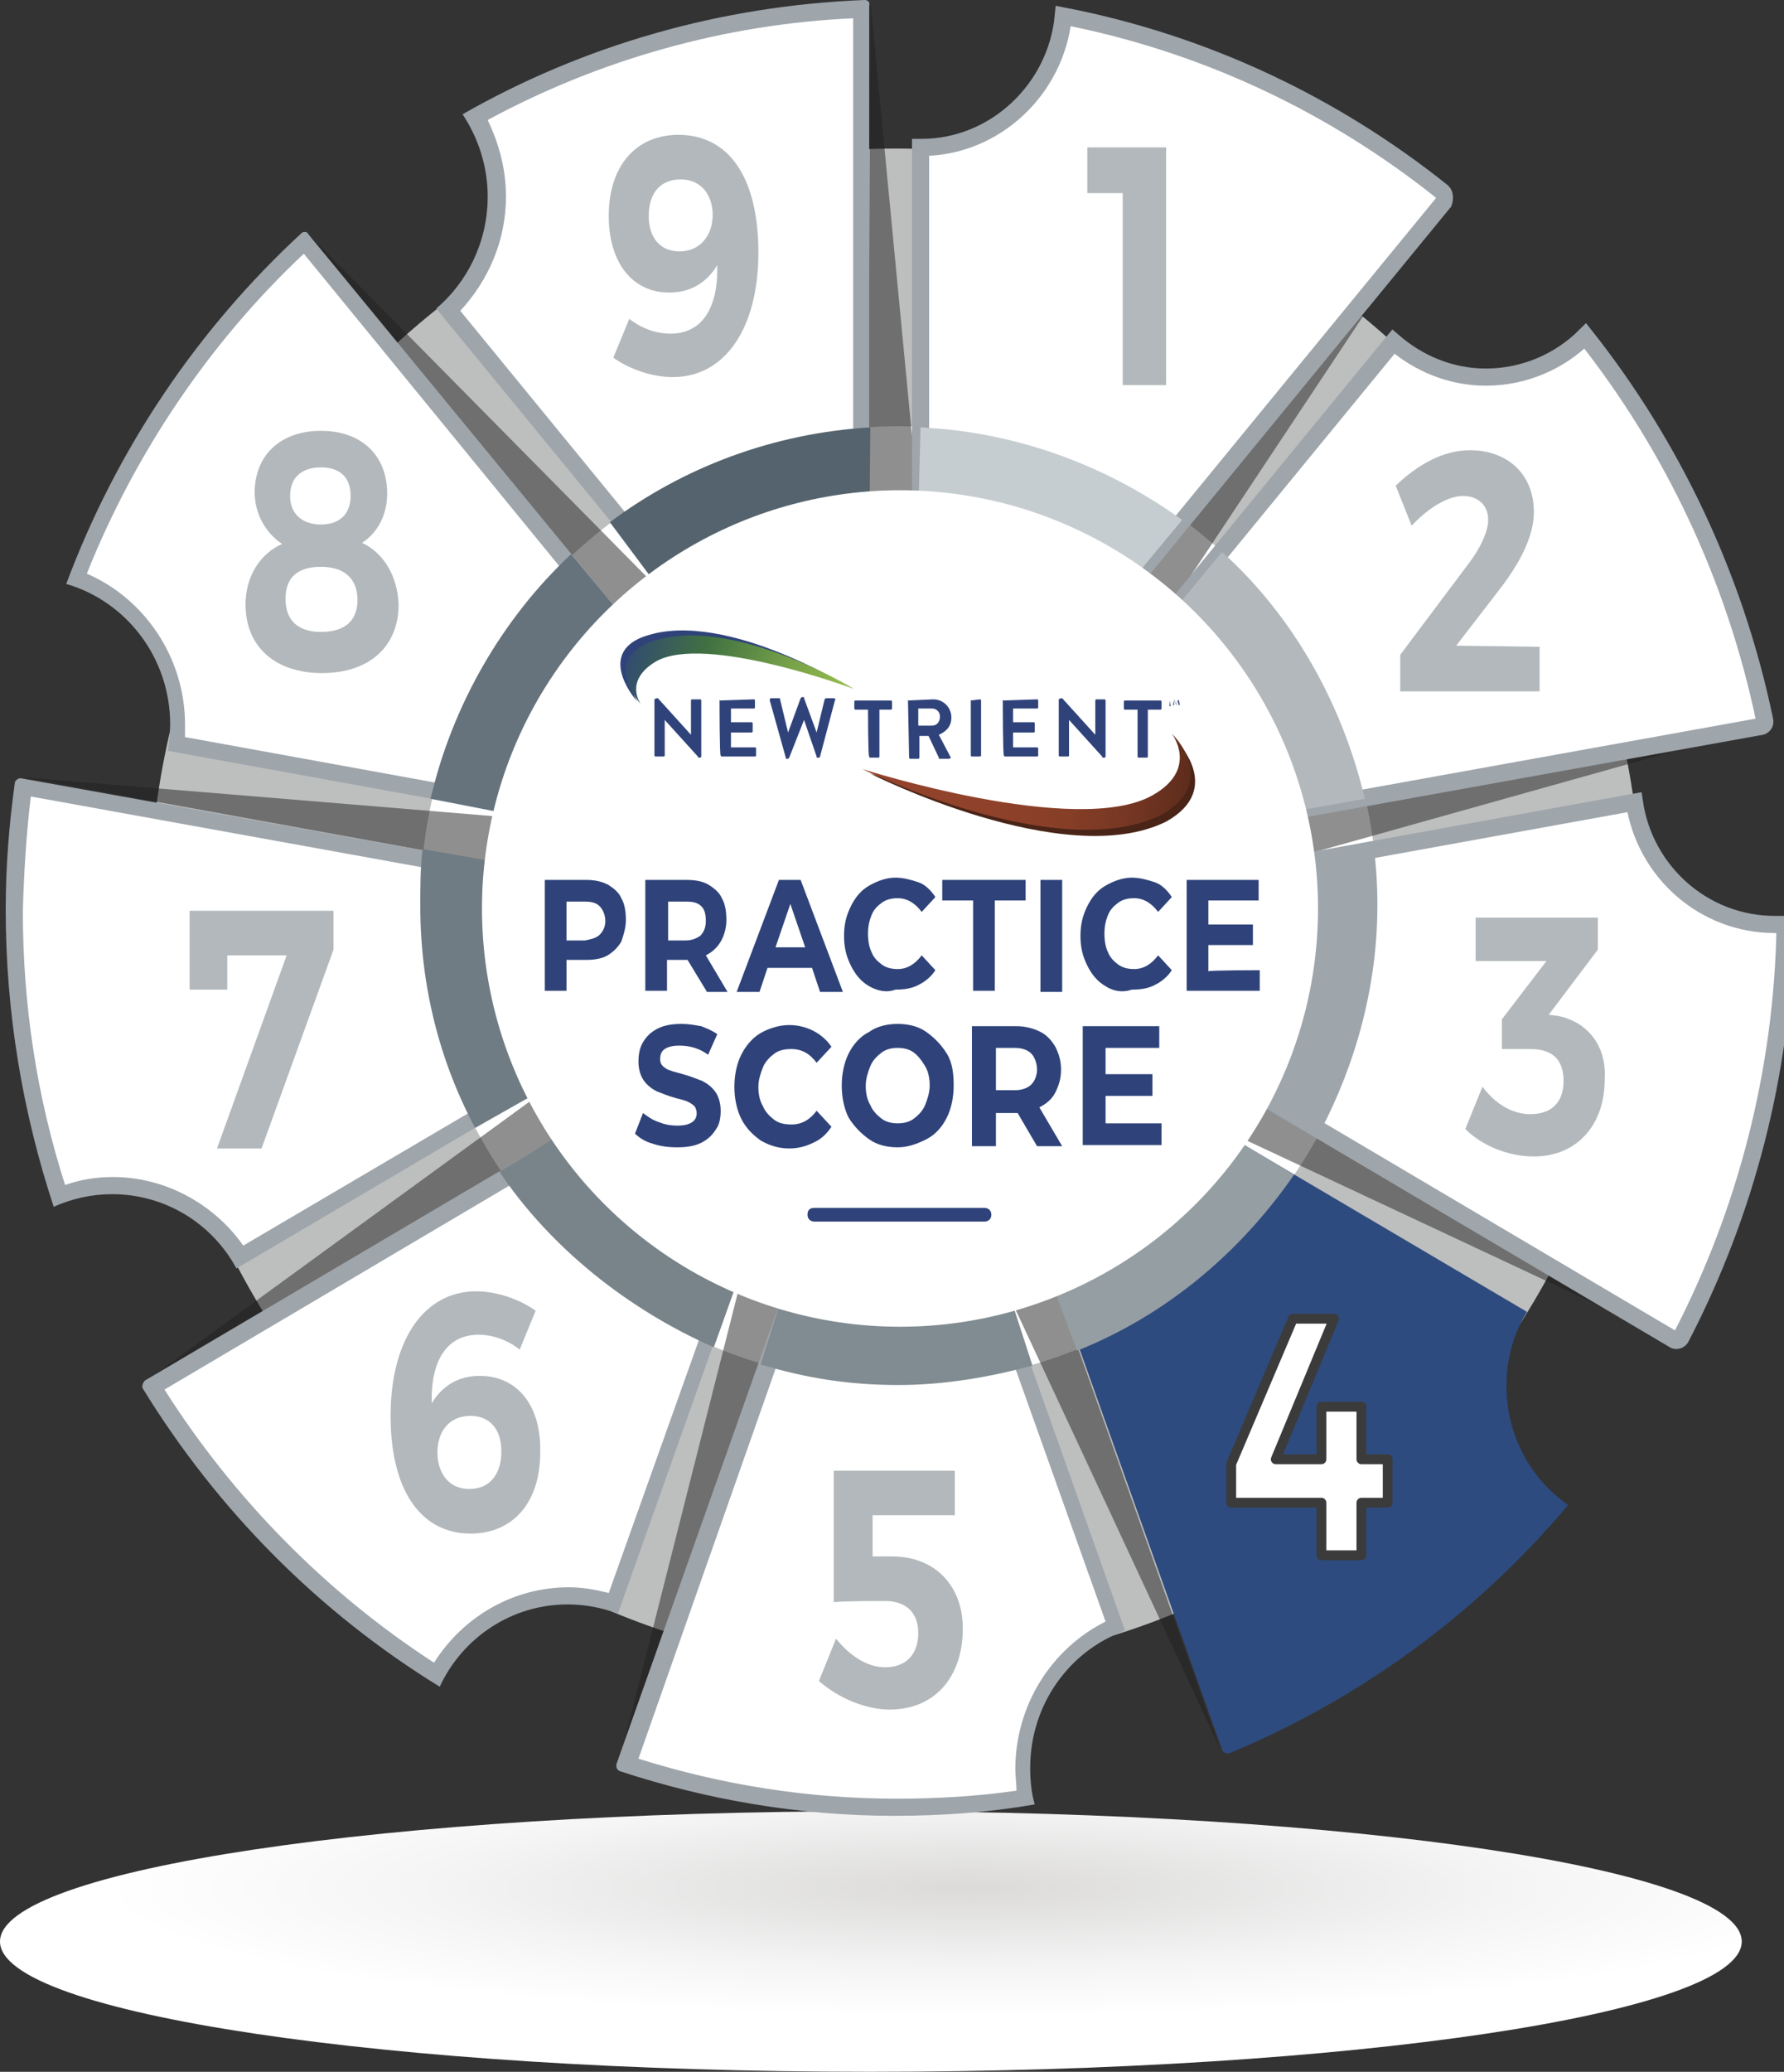 <?xml version="1.0" encoding="UTF-8"?>
<!-- Generator: Adobe Illustrator 27.2.0, SVG Export Plug-In . SVG Version: 6.00 Build 0)  -->
<svg xmlns="http://www.w3.org/2000/svg" xmlns:xlink="http://www.w3.org/1999/xlink" version="1.1" id="Layer_1" x="0px" y="0px" viewBox="0 0 156.2 181.3" style="enable-background:new 0 0 156.2 181.3;" xml:space="preserve">
<rect x="0" y="0" width="156.2" height="181.3" fill="#333333" stroke="none"/>
<style type="text/css">
	.st0{fill:url(#SVGID_1_);}
	.st1{fill:#BDBEBE;}
	.st2{fill:#FFFFFF;}
	.st3{opacity:0.5;fill:#232120;enable-background:new    ;}
	.st4{fill:#FFFFFF;stroke:#9EA5AB;stroke-width:1.5;stroke-miterlimit:10;}
	.st5{fill:#2E4B7F;}
	.st6{fill:#9EA5AB;}
	.st7{fill:#959EA3;}
	.st8{fill:#818C92;}
	.st9{fill:#C6CDD1;}
	.st10{fill:#B2B8BB;}
	.st11{fill:#54636D;}
	.st12{fill:#79848A;}
	.st13{fill:#66737D;}
	.st14{fill:#6F7C84;}
	.st15{fill:none;stroke:#3B3B3B;stroke-width:0.86;stroke-linecap:round;stroke-linejoin:round;}
	.st16{fill:#492417;}
	.st17{fill:url(#SVGID_00000052072624281647129870000003371590883360235429_);}
	.st18{fill:#2F437A;}
	.st19{fill:url(#SVGID_00000076596831871676830440000013599543158189636255_);}
</style>
<g>
	<g id="Layer_2_00000088117685739936921990000005377418124792690096_">
		<g id="Shadow_below_icon">
			
				<radialGradient id="SVGID_1_" cx="-1317.167" cy="13028.987" r="161.12" gradientTransform="matrix(0.47 0 0 7.000000e-02 703.9 -746.82)" gradientUnits="userSpaceOnUse">
				<stop offset="0" style="stop-color:#DCDBDA"></stop>
				<stop offset="2.000000e-02" style="stop-color:#DCDBDA"></stop>
				<stop offset="0.64" style="stop-color:#F5F5F5"></stop>
				<stop offset="1" style="stop-color:#FFFFFF"></stop>
			</radialGradient>
			<path class="st0" d="M152.5,169.9c0,6.3-34.2,11.4-76.3,11.4S0,176.2,0,169.9s34.1-11.4,76.3-11.4S152.5,163.6,152.5,169.9     L152.5,169.9z"></path>
		</g>
		<g id="Gray_back_circle">
			<path class="st1" d="M78.4,13c-36.1,0-65.3,29.8-65.3,66.5S42.3,146,78.4,146s65.3-29.8,65.3-66.5S114.4,13,78.4,13z"></path>
			<ellipse class="st2" cx="78.7" cy="79.2" rx="41.9" ry="41.9"></ellipse>
		</g>
		<g id="Shadows_under_spokes">
			<g>
				<path class="st3" d="M12.3,121.2l40.8-24.1l0,0c-0.8-1.3-1.7-2.6-2.2-4L12.3,121.2z"></path>
			</g>
			<g>
				<path class="st3" d="M54.2,154.2l16.2-45.3l0,0c-1.5-0.5-2.9-0.9-4.3-1.7L54.2,154.2L54.2,154.2z"></path>
			</g>
			<g>
				<path class="st3" d="M106.9,153.2l-16.1-45.3l0,0c-1.5,0.5-2.9,1.2-4.4,1.4C86.5,109.3,106.9,153.2,106.9,153.2z"></path>
			</g>
			<g>
				<path class="st3" d="M146.3,117.2L106,93.3l0,0c-0.8,1.3-1.5,2.7-2.4,3.9L146.3,117.2L146.3,117.2z"></path>
			</g>
			<g>
				<path class="st3" d="M154.2,63.6l-46,8.2l0,0c0.3,1.6,0.7,3,0.7,4.5L154.2,63.6L154.2,63.6z"></path>
			</g>
			<g>
				<path class="st3" d="M27,20.5l30.2,36.8c1.2-1,2-2.2,3.3-2.9L27,20.5z"></path>
			</g>
			<g>
				<path class="st3" d="M1.8,68L48,76.4l0,0c0.3-1.5,0.4-3.1,1-4.5L1.8,68z"></path>
			</g>
			<g>
				<path class="st3" d="M126.1,17.5L96,54.5l0,0c1.2,1,2.4,2.1,3.4,3.2L126.1,17.5L126.1,17.5z"></path>
			</g>
			<g>
				<path class="st3" d="M76.2,0L76,48.8h0.2c1.6,0,3.2,0.1,4.7,0.3L76.2,0z"></path>
			</g>
		</g>
		<g id="Spokes">
			<path class="st4" d="M126.3,16.8c-9.5-7.6-20.8-13-33.2-15.4c-0.6,6.4-6,11.5-12.4,11.5h-0.1v29.8c0,0.3,0.2,0.5,0.5,0.6     c6.7,0.5,12.9,2.9,18.1,6.7c0.2,0.2,0.6,0.1,0.8-0.1l26.4-32.2C126.5,17.4,126.5,17,126.3,16.8L126.3,16.8z"></path>
			<path class="st4" d="M154.5,63c-2.6-12.5-8.1-24-15.7-33.6c-2.2,2.2-5.3,3.6-8.7,3.6c-3.1,0-5.9-1.2-8.1-3.1l-18.7,22.8     c-0.2,0.2-0.2,0.6,0,0.8c4.6,4.6,8,10.5,9.6,17c0.1,0.3,0.3,0.5,0.6,0.4l40.5-7.3C154.4,63.6,154.6,63.3,154.5,63L154.5,63z"></path>
			<path class="st4" d="M155.4,80.9c-6.2,0-11.4-4.6-12.3-10.7l-28.7,5.2c-0.3,0.1-0.5,0.3-0.5,0.6c0.1,1.2,0.2,2.4,0.2,3.6     c0,5.7-1.3,11-3.5,15.8c-0.1,0.3,0,0.6,0.2,0.7l35.7,21.1c0.2,0.2,0.6,0.1,0.7-0.2c5.6-10.8,8.9-23.1,9.1-36.1     C155.9,80.9,155.6,80.9,155.4,80.9L155.4,80.9z"></path>
			<path class="st5" d="M131.9,121.3c0-2.4,0.6-4.6,1.8-6.5L108.6,100c-0.2-0.2-0.6-0.1-0.7,0.2c-3.7,5.5-8.8,9.9-14.7,12.6     c-0.3,0.1-0.4,0.4-0.3,0.7l14.1,39.6c0.1,0.3,0.4,0.4,0.7,0.3c11.5-4.8,21.6-12.2,29.6-21.7C134,129.4,131.9,125.6,131.9,121.3     L131.9,121.3z"></path>
			<g>
				<path class="st2" d="M78.4,158.1c-8.1,0-16-1.3-23.6-3.8l13.9-39.2c3.1,0.9,6.3,1.3,9.6,1.3s6.5-0.4,9.6-1.3l9.6,27.1      c-4.9,2.1-8.1,7-8.1,12.5c0,0.8,0.1,1.7,0.2,2.6C86,157.8,82.2,158.1,78.4,158.1L78.4,158.1z"></path>
				<path class="st6" d="M69.2,116.1c3,0.8,6.1,1.2,9.2,1.2s6.2-0.4,9.2-1.2l9.2,25.8c-4.8,2.4-7.9,7.4-7.9,12.9      c0,0.6,0.1,1.3,0.1,1.9c-3.5,0.5-7,0.7-10.5,0.7c-7.7,0-15.3-1.2-22.6-3.5L69.2,116.1 M88.1,114.4c0,0-0.1,0-0.2,0      c-3.1,0.9-6.3,1.3-9.6,1.3s-6.6-0.5-9.6-1.3c-0.1,0-0.1,0-0.2,0c-0.2,0-0.4,0.2-0.5,0.4l-14,39.5c-0.1,0.3,0,0.6,0.3,0.7      c7.6,2.5,15.7,3.9,24,3.9c4.2,0,8.3-0.3,12.3-1c-0.3-1-0.4-2.1-0.4-3.2c0-5.6,3.5-10.3,8.3-12l-9.9-27.9      C88.6,114.5,88.4,114.4,88.1,114.4L88.1,114.4L88.1,114.4z"></path>
			</g>
			<g>
				<path class="st2" d="M38.2,146.5c-10-6.3-18.6-15-24.9-25.2l35.3-20.8c3.7,5.5,8.8,9.9,14.8,12.7l-9.6,27.1      c-1.3-0.4-2.6-0.6-4-0.6C44.9,139.6,40.6,142.3,38.2,146.5L38.2,146.5z"></path>
				<path class="st6" d="M48.4,101.5c3.6,5.2,8.5,9.3,14.1,12.1l-9.2,25.8c-1.2-0.3-2.3-0.5-3.5-0.5c-4.8,0-9.2,2.5-11.8,6.6      c-9.4-6.1-17.5-14.3-23.6-23.9L48.4,101.5 M48.6,99.7c-0.1,0-0.2,0-0.3,0.1l-35.6,21c-0.2,0.2-0.3,0.5-0.2,0.7      c6.5,10.6,15.4,19.6,26,26.1c2-4.3,6.3-7.2,11.2-7.2c1.6,0,3,0.3,4.4,0.8l9.9-27.9c0.1-0.3,0-0.6-0.3-0.7      c-6-2.8-11-7.2-14.7-12.6C49,99.8,48.8,99.7,48.6,99.7L48.6,99.7z"></path>
			</g>
			<g>
				<path class="st2" d="M21.1,110c-2.4-3.9-6.6-6.2-11.2-6.2c-1.6,0-3.2,0.3-4.6,0.9c-2.6-8.1-4-16.4-4-25c0-3.6,0.2-7.2,0.7-10.7      l40.1,7.2C42,77.3,42,78.4,42,79.6c0,5.6,1.2,10.9,3.5,16L21.1,110L21.1,110z"></path>
				<path class="st6" d="M2.7,69.7l38.7,7c-0.1,1-0.1,1.9-0.1,2.9c0,5.5,1.1,10.7,3.3,15.7L21.3,109c-2.6-3.7-6.9-6-11.4-6      c-1.4,0-2.8,0.2-4.2,0.7C3.2,95.9,2,87.9,2,79.7C2.1,76.3,2.3,73,2.7,69.7 M1.8,68.1c-0.2,0-0.5,0.2-0.5,0.4      c-0.5,3.6-0.8,7.3-0.8,11.1c0,9.1,1.5,17.8,4.2,26c1.6-0.7,3.3-1.1,5.1-1.1c4.7,0,8.8,2.6,10.9,6.5L46,96.1      c0.2-0.2,0.3-0.5,0.2-0.7c-2.2-4.8-3.5-10.1-3.5-15.8c0-1.2,0.1-2.4,0.2-3.6c0-0.3-0.2-0.6-0.5-0.6L1.8,68.1      C1.9,68.1,1.9,68.1,1.8,68.1L1.8,68.1z"></path>
			</g>
			<g>
				<path class="st2" d="M39.2,27.1c2.7-2.6,4.2-6.1,4.2-9.9c0-2.5-0.7-4.9-1.9-7c10.3-5.8,22-9,33.8-9.5v41.7      c-6.5,0.5-12.8,2.9-18.1,6.7C57.3,49.2,39.2,27.1,39.2,27.1z"></path>
				<path class="st6" d="M74.7,1.6v40.2c-6.2,0.6-12.1,2.8-17.2,6.4l-17.2-21c2.5-2.7,4-6.2,4-10c0-2.4-0.6-4.6-1.6-6.7      C52.5,5.2,63.5,2.1,74.7,1.6 M75.7,0L75.7,0C63,0.5,51,4,40.5,10c1.4,2.1,2.2,4.6,2.2,7.2c0,4-1.8,7.5-4.5,9.8l18.7,22.8      C57,50,57.1,50,57.3,50c0.1,0,0.2,0,0.3-0.1c5.2-3.8,11.4-6.2,18-6.7c0.3,0,0.5-0.3,0.5-0.6V0.5C76.2,0.2,76,0,75.7,0L75.7,0      L75.7,0z"></path>
			</g>
			<g>
				<path class="st2" d="M15.4,65.2c0.1-0.6,0.1-1.2,0.1-1.7c0-5.7-3.6-10.9-8.9-12.8c4.3-11.2,11.2-21.4,20-29.5l26.2,31.9      c-4.7,4.7-8,10.6-9.7,17.1L15.4,65.2L15.4,65.2z"></path>
				<path class="st6" d="M26.6,22.2L51.8,53c-4.4,4.6-7.5,10.2-9.2,16.3l-26.4-4.8c0-0.4,0-0.8,0-1.1c0-5.8-3.5-11-8.6-13.2      C11.8,39.7,18.3,30,26.6,22.2 M26.7,20.3c-0.1,0-0.2,0-0.3,0.1c-9.1,8.4-16.2,18.9-20.6,30.7c5.2,1.5,9.1,6.4,9.1,12.3      c0,0.8-0.1,1.6-0.2,2.3l28.6,5.2h0.1c0.2,0,0.5-0.2,0.5-0.4c1.6-6.6,5-12.4,9.6-17c0.2-0.2,0.2-0.5,0-0.8L27,20.5      C26.9,20.3,26.8,20.3,26.7,20.3L26.7,20.3L26.7,20.3z"></path>
			</g>
		</g>
		<g id="Gray_tips">
			<g>
				<path class="st7" d="M94.3,118.2c7.8-3.1,14.3-8.6,19-15.4l-9.8-5.9c-3.4,4.9-7.6,8.3-13.2,10.6L94.3,118.2z"></path>
				<path class="st6" d="M109.2,79.3c0,5-1.2,9.8-3.4,13.9l9.8,5.8c3.1-5.9,5-12.7,5-19.8c0-1.7-0.1-3.3-0.3-4.9L109,76      C109.2,77.1,109.2,78.2,109.2,79.3L109.2,79.3z"></path>
				<path class="st8" d="M78.6,109.8c-3,0-5.9-0.4-8.6-1.2l-3.4,10.8c4,1.2,7.7,1.8,12.1,1.8c4,0,8-0.7,11.7-1.7l-3.5-10.8      C84.2,109.4,81.4,109.8,78.6,109.8z"></path>
				<path class="st9" d="M80.3,48.8c5.9,0.3,11.3,2.3,15.9,5.5l7.3-8.8c-6.5-4.7-14.4-7.7-22.9-8.1L80.3,48.8z"></path>
				<path class="st10" d="M119.5,69.9c-2-8.4-6.3-16-12.5-21.6c0,0-7.4,8.9-7.4,9c4.1,3.8,7.2,9,8.7,14.6L119.5,69.9L119.5,69.9z"></path>
				<path class="st11" d="M76.2,37.4c-8.5,0.5-16.4,3.5-22.8,8.3l6.8,9.1c4.4-3.3,10-5.5,15.9-6L76.2,37.4z"></path>
				<path class="st12" d="M43.7,102.5c4.5,6.7,11.3,12.1,18.8,15.4l3.9-10.9c-4.9-2.3-9.8-6.1-12.9-10.5      C53.5,96.5,43.8,102.6,43.7,102.5L43.7,102.5z"></path>
				<path class="st13" d="M50,48.5c-6,5.6-10.4,13.2-12.3,21.4L49,72.1c1.3-5.6,4.4-10.9,8.3-14.8L50,48.5L50,48.5z"></path>
				<path class="st14" d="M48.2,79.3c0-1.1,0-2,0.2-3l-11.4-2c-0.2,1.5-0.2,3.5-0.2,5c0,7,1.7,13.6,4.8,19.4l9.9-5.6      C49.4,89,48.2,84.3,48.2,79.3L48.2,79.3z"></path>
			</g>
		</g>
		<g id="Numbers">
			<path class="st10" d="M59.4,11.8c-3.7,0-6.1,2.7-6.1,7.1c0,4,2,6.7,5.3,6.7c1.9,0,3.3-0.9,4.2-2.4c0.1,3.7-1.3,6-4.1,6     c-1.3,0-2.6-0.5-3.6-1.3l-1.4,3.4c1.4,1,3.4,1.7,5.2,1.7c4.6,0,7.5-4.3,7.5-10.9S63.8,11.8,59.4,11.8L59.4,11.8z M59.5,22     c-1.7,0-2.7-1.2-2.7-3.1c0-2.1,1.1-3.2,2.8-3.2c1.9,0,2.8,1.5,2.8,3.1C62.4,20.6,61.3,22,59.5,22L59.5,22z"></path>
			<path class="st10" d="M31.7,47.5c1.4-0.9,2.2-2.5,2.2-4.3c0-3.4-2.3-5.5-5.8-5.5s-5.8,2.1-5.8,5.4c0,1.8,0.9,3.5,2.4,4.5     c-2,0.9-3.2,2.9-3.2,5.3c0,3.7,2.6,6,6.7,6s6.7-2.3,6.7-6C34.8,50.4,33.6,48.4,31.7,47.5L31.7,47.5z M28.1,40.9     c1.7,0,2.6,0.9,2.6,2.5s-1,2.5-2.6,2.5s-2.7-0.9-2.7-2.5S26.4,40.9,28.1,40.9z M28.1,55.3c-2,0-3.1-1-3.1-2.9s1.1-2.8,3.1-2.8     s3.2,1,3.2,2.9S30.1,55.3,28.1,55.3L28.1,55.3z"></path>
			<polygon class="st10" points="16.6,79.7 16.6,86.6 19.9,86.6 19.9,83.6 25.1,83.6 19,100.5 22.9,100.5 29.2,83.1 29.2,79.7         "></polygon>
			<path class="st10" d="M42,120.4c-1.9,0-3.3,0.9-4.2,2.4c-0.1-3.7,1.3-6,4.1-6c1.3,0,2.6,0.5,3.6,1.3l1.4-3.4     c-1.4-1-3.4-1.7-5.2-1.7c-4.6,0-7.5,4.3-7.5,10.9c0,6.6,2.7,10.3,7,10.3c3.7,0,6.1-2.7,6.1-7.1C47.4,123,45.3,120.4,42,120.4     L42,120.4z M41.1,130.3c-1.9,0-2.8-1.5-2.8-3.2c0-1.8,1-3.2,2.9-3.2c1.7,0,2.7,1.2,2.7,3.1C43.9,129.1,42.8,130.3,41.1,130.3z"></path>
			<path class="st10" d="M78.1,136.2h-1.7v-3.6h7.2v-3.9H73v11.5c1.1-0.1,3.6-0.1,4.5-0.1c1.8,0,2.9,1,2.9,2.8c0,1.9-1.1,3-2.9,3     c-1.5,0-3-0.9-4.3-2.5l-1.5,3.7c1.7,1.5,4.1,2.5,6.2,2.5c3.9,0,6.4-2.8,6.4-7.1C84.3,138.8,81.9,136.2,78.1,136.2L78.1,136.2z"></path>
			<polygon class="st2" points="119.2,127.7 119.2,123.1 115.7,123.1 115.7,127.7 111.7,127.7 116.8,115.4 113.2,115.4 107.8,128.1      107.8,131.5 115.7,131.5 115.7,136.1 119.2,136.1 119.2,131.5 121.5,131.5 121.5,127.7    "></polygon>
			<polygon class="st15" points="119.2,127.7 119.2,123.1 115.7,123.1 115.7,127.7 111.7,127.7 116.8,115.4 113.2,115.4      107.8,128.1 107.8,131.5 115.7,131.5 115.7,136.1 119.2,136.1 119.2,131.5 121.5,131.5 121.5,127.7    "></polygon>
			<path class="st10" d="M136.4,88.9l-0.8-0.1l4.3-5.7v-2.8h-10.7v3.8h6.2l-3.9,5.1v2.6h2.5c1.9,0,2.9,0.9,2.9,2.8     c0,1.8-1,2.9-2.9,2.9c-1.5,0-3-0.8-4.2-2.4l-1.5,3.7c1.5,1.5,3.8,2.4,6,2.4c3.8,0,6.2-2.8,6.2-6.7     C140.7,91.4,138.9,89.4,136.4,88.9L136.4,88.9z"></path>
			<path class="st10" d="M127.5,56.5l3.7-4.8c1.8-2.3,3.1-4.7,3.1-6.9c0-3.3-2.3-5.4-5.6-5.4c-2.3,0-4.5,1.2-6.5,3.1l1.4,3.5     c1.5-1.6,3.2-2.6,4.5-2.6c1.3,0,2.2,0.8,2.2,2.1c0,1-0.7,2.5-1.7,3.8l-6,8v3.2h12.2v-3.9L127.5,56.5L127.5,56.5z"></path>
			<polygon class="st10" points="95.2,12.9 95.2,16.9 98.3,16.9 98.3,33.7 102.1,33.7 102.1,12.9    "></polygon>
		</g>
		<g id="White_circle_under_title">
			<circle class="st2" cx="78.8" cy="79.5" r="36.6"></circle>
		</g>
		<g id="Logo_Title">
			<g>
				<g>
					<path class="st16" d="M76.2,67.7c0,0,17,8.6,25.9,4.2c5.2-2.9,0.8-7.2,0.8-7.2s2.4,3.2-1.6,5.5C95.9,74.1,76.2,67.7,76.2,67.7z       "></path>
					
						<linearGradient id="SVGID_00000159428425077441452060000010335144592388478114_" gradientUnits="userSpaceOnUse" x1="157.848" y1="643.49" x2="129.278" y2="640.88" gradientTransform="matrix(1.02 1.424188e-03 1.424194e-03 1.02 -54.561 -587.338)">
						<stop offset="0" style="stop-color:#492417"></stop>
						<stop offset="0.14" style="stop-color:#622E1D"></stop>
						<stop offset="0.3" style="stop-color:#773723"></stop>
						<stop offset="0.47" style="stop-color:#863E27"></stop>
						<stop offset="0.68" style="stop-color:#8F412A"></stop>
						<stop offset="1" style="stop-color:#92432B"></stop>
					</linearGradient>
					<path style="fill:url(#SVGID_00000159428425077441452060000010335144592388478114_);" d="M75.5,67.3c0,0,17.1,8.5,26.2,4       c5.2-3,0.9-7.1,0.9-7.1s2.4,3.1-1.7,5.4C94.3,73.3,75.5,67.3,75.5,67.3z"></path>
				</g>
				<g>
					<path class="st18" d="M74.3,60.1c0,0-11.6-7.2-18.4-4.2c-3.5,1.7-0.1,5.5-0.1,5.5s-1.7-2.4,1.1-3.9       C60.7,54.9,74.3,60.1,74.3,60.1z"></path>
					
						<linearGradient id="SVGID_00000016070773716432443110000016446051442708788884_" gradientUnits="userSpaceOnUse" x1="71.32" y1="635.331" x2="93.16" y2="641.481" gradientTransform="matrix(1 -1.745328e-03 -1.919874e-03 1 -16.51 -578.258)">
						<stop offset="0" style="stop-color:#2F437A"></stop>
						<stop offset="0.34" style="stop-color:#407042"></stop>
						<stop offset="0.37" style="stop-color:#447442"></stop>
						<stop offset="0.65" style="stop-color:#739E48"></stop>
						<stop offset="0.87" style="stop-color:#91B84B"></stop>
						<stop offset="1" style="stop-color:#9CC24D"></stop>
					</linearGradient>
					<path style="fill:url(#SVGID_00000016070773716432443110000016446051442708788884_);" d="M74.8,60.3c0,0-11.5-7-18.4-3.9       c-3.5,1.9-0.3,5.2-0.3,5.2s-1.5-2,1.3-3.7C61.7,55.4,74.8,60.3,74.8,60.3z"></path>
				</g>
				<g>
					<path class="st18" d="M57.3,61.2C57.3,61.1,57.4,61.1,57.3,61.2l0.2-0.1h0.1l2.9,3.2l0,0v-3c0-0.1,0.1-0.1,0.1-0.1h0.7       c0.1,0,0.1,0.1,0.1,0.1v4.9c0,0.1-0.1,0.1-0.1,0.1h-0.1c0,0-0.1,0-0.1-0.1L58.2,63l0,0v3.1c0,0.1-0.1,0.1-0.1,0.1h-0.7       c-0.1,0-0.1-0.1-0.1-0.1L57.3,61.2L57.3,61.2z"></path>
					<path class="st18" d="M63,61.3C63,61.2,63.1,61.2,63,61.3l3-0.1c0.1,0,0.1,0.1,0.1,0.1v0.6C66.1,62,66,62,66,62h-2v1.2h1.8       c0.1,0,0.1,0.1,0.1,0.1V64c0,0.1-0.1,0.1-0.1,0.1H64v1.3h2.1c0.1,0,0.1,0.1,0.1,0.1v0.6c0,0.1-0.1,0.1-0.1,0.1h-2.9       c-0.1,0-0.1-0.1-0.1-0.1C63,66.2,63,61.3,63,61.3z"></path>
					<path class="st18" d="M67.4,61.3c0-0.1,0-0.2,0.1-0.2h0.7c0.1,0,0.1,0,0.1,0.1l0.7,2.9l0,0l1.1-3l0.1-0.1h0.1       c0.1,0,0.1,0,0.1,0.1l1.1,3l0,0l0.7-2.9l0.1-0.1H73c0.1,0,0.2,0.1,0.1,0.2l-1.3,4.9c0,0.1-0.1,0.1-0.1,0.1h-0.1       c-0.1,0-0.1,0-0.1-0.1L70.4,63l0,0l-1.3,3.3L69,66.4h-0.1c-0.1,0-0.1,0-0.1-0.1L67.4,61.3L67.4,61.3z"></path>
					<path class="st18" d="M76,62.1h-1.1c-0.1,0-0.1-0.1-0.1-0.1v-0.6c0-0.1,0.1-0.1,0.1-0.1H78c0.1,0,0.1,0.1,0.1,0.1V62       c0,0.1-0.1,0.1-0.1,0.1h-1v4.1c0,0.1-0.1,0.1-0.1,0.1h-0.7c-0.1,0-0.1-0.1-0.1-0.1C76,66.2,76,62.1,76,62.1z"></path>
					<path class="st18" d="M79.5,61.3C79.5,61.2,79.6,61.2,79.5,61.3l2.2-0.1c0.9,0,1.6,0.7,1.6,1.6c0,0.7-0.4,1.2-1.1,1.5l1,1.9       c0.1,0.1,0,0.2-0.1,0.2h-0.8c-0.1,0-0.1,0-0.1-0.1l-0.9-1.9h-0.8v1.9c0,0.1-0.1,0.1-0.1,0.1h-0.7c-0.1,0-0.1-0.1-0.1-0.1       L79.5,61.3L79.5,61.3z M81.6,63.5c0.4,0,0.7-0.3,0.7-0.8c0-0.4-0.3-0.7-0.7-0.7h-1.2v1.5H81.6z"></path>
					<path class="st18" d="M85,61.3C85,61.2,85.1,61.2,85,61.3l0.8-0.1c0.1,0,0.1,0.1,0.1,0.1v4.8c0,0.1-0.1,0.1-0.1,0.1h-0.7       c-0.1,0-0.1-0.1-0.1-0.1V61.3z"></path>
					<path class="st18" d="M87.8,61.3C87.8,61.2,87.9,61.2,87.8,61.3l3-0.1c0.1,0,0.1,0.1,0.1,0.1v0.6c0,0.1-0.1,0.1-0.1,0.1h-2.1       v1.2h1.8c0.1,0,0.1,0.1,0.1,0.1V64c0,0.1-0.1,0.1-0.1,0.1h-1.8v1.3h2.1c0.1,0,0.1,0.1,0.1,0.1v0.6c0,0.1-0.1,0.1-0.1,0.1H88       c-0.1,0-0.1-0.1-0.1-0.1C87.8,66.2,87.8,61.3,87.8,61.3z"></path>
					<path class="st18" d="M92.7,61.2C92.7,61.1,92.8,61.1,92.7,61.2l0.2-0.1c0.1,0,0.1,0,0.1,0l2.9,3.2l0,0v-3       c0-0.1,0.1-0.1,0.1-0.1h0.7c0.1,0,0.1,0.1,0.1,0.1v4.9c0,0.1-0.1,0.1-0.1,0.1h-0.1c-0.1,0-0.1,0-0.1-0.1L93.6,63l0,0v3.1       c0,0.1-0.1,0.1-0.1,0.1h-0.7c-0.1,0-0.1-0.1-0.1-0.1L92.7,61.2L92.7,61.2z"></path>
					<path class="st18" d="M99.6,62.1h-1.1c-0.1,0-0.1-0.1-0.1-0.1v-0.6c0-0.1,0.1-0.1,0.1-0.1h3.1c0.1,0,0.1,0.1,0.1,0.1V62       c0,0.1-0.1,0.1-0.1,0.1h-1.1v4.1c0,0.1-0.1,0.1-0.1,0.1h-0.7c-0.1,0-0.1-0.1-0.1-0.1C99.6,66.2,99.6,62.1,99.6,62.1z"></path>
				</g>
				<g>
					<path class="st18" d="M102.4,61.3L102.4,61.3L102.4,61.3L102.4,61.3L102.4,61.3h0.2l0,0l0,0l0,0H102.4l0.1,0.5l0,0h-0.1l0,0       V61.3L102.4,61.3z"></path>
					<path class="st18" d="M102.8,61.2L102.8,61.2L102.8,61.2L102.8,61.2l0.2,0.4l0,0l0.2-0.4l0,0l0,0l0,0l0.1,0.5l0,0h-0.1l0,0       l-0.1-0.4l0,0l-0.1,0.4l0,0l0,0l0,0L102.8,61.2L102.8,61.2v0.5l0,0h-0.1l0,0L102.8,61.2L102.8,61.2z"></path>
				</g>
			</g>
			<path class="st18" d="M86.2,106.9H71.3c-0.3,0-0.6-0.2-0.6-0.6s0.2-0.6,0.6-0.6h14.9c0.3,0,0.6,0.2,0.6,0.6     S86.5,106.9,86.2,106.9z"></path>
			<g>
				<path class="st18" d="M53.2,77.4c0.5,0.3,1,0.7,1.2,1.2c0.3,0.5,0.4,1.2,0.4,1.9s-0.2,1.3-0.4,1.9c-0.3,0.5-0.7,0.9-1.2,1.2      C52.7,83.9,52,84,51.3,84h-1.7v2.7h-1.9V77h3.6C52,77,52.6,77.1,53.2,77.4L53.2,77.4z M52.5,81.8c0.3-0.3,0.5-0.7,0.5-1.2      s-0.2-1-0.5-1.3s-0.7-0.4-1.3-0.4h-1.6v3.4h1.6C51.7,82.2,52.2,82.1,52.5,81.8z"></path>
				<path class="st18" d="M61.9,86.8L60.2,84h-1.8v2.7h-1.9V77h3.6c0.7,0,1.4,0.1,1.9,0.4s1,0.7,1.2,1.2c0.3,0.5,0.4,1.2,0.4,1.9      s-0.2,1.4-0.5,1.9s-0.7,0.9-1.3,1.2l1.9,3.2L61.9,86.8L61.9,86.8z M61.4,79.3c-0.3-0.3-0.7-0.4-1.3-0.4h-1.6v3.4H60      c0.6,0,1-0.2,1.3-0.4c0.3-0.3,0.5-0.7,0.5-1.3S61.7,79.6,61.4,79.3z"></path>
				<path class="st18" d="M71.1,84.7h-3.9l-0.7,2.1h-2l3.7-9.8h1.9l3.7,9.8h-2L71.1,84.7L71.1,84.7z M70.5,82.9l-1.3-3.8l-1.3,3.8      H70.5z"></path>
				<path class="st18" d="M76.1,86.3c-0.7-0.4-1.2-1-1.6-1.8s-0.6-1.6-0.6-2.6s0.2-1.8,0.6-2.6c0.4-0.8,0.9-1.4,1.6-1.8      s1.5-0.7,2.3-0.7c0.7,0,1.4,0.2,2,0.4s1.1,0.7,1.5,1.3l-1.2,1.3c-0.6-0.8-1.3-1.2-2.1-1.2c-0.5,0-1,0.1-1.4,0.4      s-0.7,0.6-0.9,1.1c-0.2,0.5-0.3,1-0.3,1.6s0.1,1.2,0.3,1.6c0.2,0.5,0.5,0.8,0.9,1.1c0.4,0.3,0.9,0.4,1.4,0.4      c0.8,0,1.5-0.4,2.1-1.2l1.2,1.3c-0.4,0.6-0.9,1-1.5,1.3s-1.2,0.4-2,0.4C77.6,86.9,76.8,86.7,76.1,86.3L76.1,86.3z"></path>
				<path class="st18" d="M85.2,78.8h-2.7V77h7.3v1.8h-2.7v7.9h-1.9L85.2,78.8L85.2,78.8z"></path>
				<path class="st18" d="M91.1,77H93v9.8h-1.9V77z"></path>
				<path class="st18" d="M96.8,86.3c-0.7-0.4-1.2-1-1.6-1.8s-0.6-1.6-0.6-2.6s0.2-1.8,0.6-2.6c0.4-0.8,0.9-1.4,1.6-1.8      s1.5-0.7,2.3-0.7c0.7,0,1.4,0.2,2,0.4s1.1,0.7,1.5,1.3l-1.2,1.3c-0.6-0.8-1.3-1.2-2.1-1.2c-0.5,0-1,0.1-1.4,0.4      s-0.7,0.6-0.9,1.1c-0.2,0.5-0.3,1-0.3,1.6s0.1,1.2,0.3,1.6c0.2,0.5,0.5,0.8,0.9,1.1c0.4,0.3,0.9,0.4,1.4,0.4      c0.8,0,1.5-0.4,2.1-1.2l1.2,1.3c-0.4,0.6-0.9,1-1.5,1.3s-1.2,0.4-2,0.4C98.2,86.9,97.4,86.7,96.8,86.3L96.8,86.3z"></path>
				<path class="st18" d="M110.3,84.9v1.8h-6.4V77h6.3v1.8h-4.4v2.1h3.9v1.8h-3.9V85C105.8,84.9,110.3,84.9,110.3,84.9z"></path>
				<path class="st18" d="M57.2,100.1c-0.7-0.2-1.2-0.5-1.6-0.9l0.7-1.8c0.4,0.3,0.8,0.6,1.4,0.8c0.5,0.2,1,0.3,1.6,0.3      s1-0.1,1.3-0.3s0.4-0.5,0.4-0.8c0-0.2-0.1-0.5-0.2-0.6c-0.2-0.2-0.4-0.3-0.6-0.4s-0.6-0.2-1-0.3c-0.7-0.2-1.2-0.4-1.7-0.6      c-0.4-0.2-0.8-0.5-1.1-0.9s-0.5-1-0.5-1.7c0-0.6,0.1-1.2,0.4-1.7s0.7-0.9,1.3-1.2s1.3-0.4,2.1-0.4c0.6,0,1.1,0.1,1.7,0.2      c0.5,0.2,1,0.4,1.4,0.7L62,92.3c-0.8-0.6-1.7-0.8-2.5-0.8c-0.6,0-1,0.1-1.3,0.3c-0.3,0.2-0.4,0.5-0.4,0.9s0.2,0.6,0.5,0.8      s0.8,0.3,1.5,0.5s1.2,0.4,1.7,0.6c0.4,0.2,0.8,0.5,1.1,0.9s0.5,1,0.5,1.7c0,0.6-0.1,1.2-0.4,1.6c-0.3,0.5-0.7,0.9-1.3,1.2      s-1.3,0.4-2.1,0.4S57.8,100.3,57.2,100.1L57.2,100.1z"></path>
				<path class="st18" d="M66.6,99.8c-0.7-0.5-1.3-1.1-1.7-1.9c-0.4-0.8-0.6-1.8-0.6-2.8s0.2-2,0.6-2.8s1-1.5,1.7-1.9      s1.6-0.7,2.5-0.7c0.8,0,1.5,0.2,2.1,0.5s1.2,0.8,1.6,1.4L71.5,93c-0.6-0.8-1.3-1.2-2.2-1.2c-0.6,0-1.1,0.1-1.5,0.4      s-0.8,0.7-1,1.2s-0.4,1.1-0.4,1.7s0.1,1.2,0.4,1.7c0.2,0.5,0.6,0.9,1,1.2c0.4,0.3,0.9,0.4,1.5,0.4c0.9,0,1.6-0.4,2.2-1.2      l1.3,1.4c-0.4,0.6-0.9,1.1-1.6,1.4c-0.6,0.3-1.3,0.5-2.1,0.5C68.1,100.5,67.3,100.2,66.6,99.8L66.6,99.8z"></path>
				<path class="st18" d="M76.1,99.7c-0.7-0.5-1.3-1.1-1.8-1.9C73.9,97,73.7,96,73.7,95s0.2-2,0.6-2.8s1-1.5,1.8-1.9      c0.7-0.5,1.6-0.7,2.5-0.7s1.8,0.2,2.5,0.7s1.3,1.1,1.8,1.9s0.6,1.8,0.6,2.8s-0.2,2-0.6,2.8s-1,1.5-1.8,1.9s-1.6,0.7-2.5,0.7      S76.8,100.2,76.1,99.7z M80,97.9c0.4-0.3,0.8-0.7,1-1.2s0.4-1.1,0.4-1.7s-0.1-1.2-0.4-1.7s-0.6-0.9-1-1.2s-0.9-0.4-1.4-0.4      s-1,0.1-1.4,0.4s-0.8,0.7-1,1.2s-0.4,1.1-0.4,1.7s0.1,1.2,0.4,1.7c0.2,0.5,0.6,0.9,1,1.2s0.9,0.4,1.4,0.4S79.6,98.2,80,97.9z"></path>
				<path class="st18" d="M90.8,100.3l-1.7-2.9h-1.9v2.9h-2.1V89.8H89c0.8,0,1.5,0.2,2.1,0.5s1,0.8,1.3,1.3c0.3,0.6,0.5,1.2,0.5,2      s-0.2,1.4-0.5,2s-0.8,1-1.4,1.3l2,3.4L90.8,100.3L90.8,100.3z M90.3,92.2c-0.3-0.3-0.8-0.5-1.4-0.5h-1.7v3.7h1.7      c0.6,0,1.1-0.2,1.4-0.5s0.5-0.8,0.5-1.3S90.6,92.5,90.3,92.2z"></path>
				<path class="st18" d="M101.7,98.3v1.9h-6.9V89.8h6.7v1.9h-4.7V94h4.1v1.9h-4.1v2.4C96.9,98.3,101.7,98.3,101.7,98.3z"></path>
			</g>
		</g>
	</g>
</g>
</svg>
